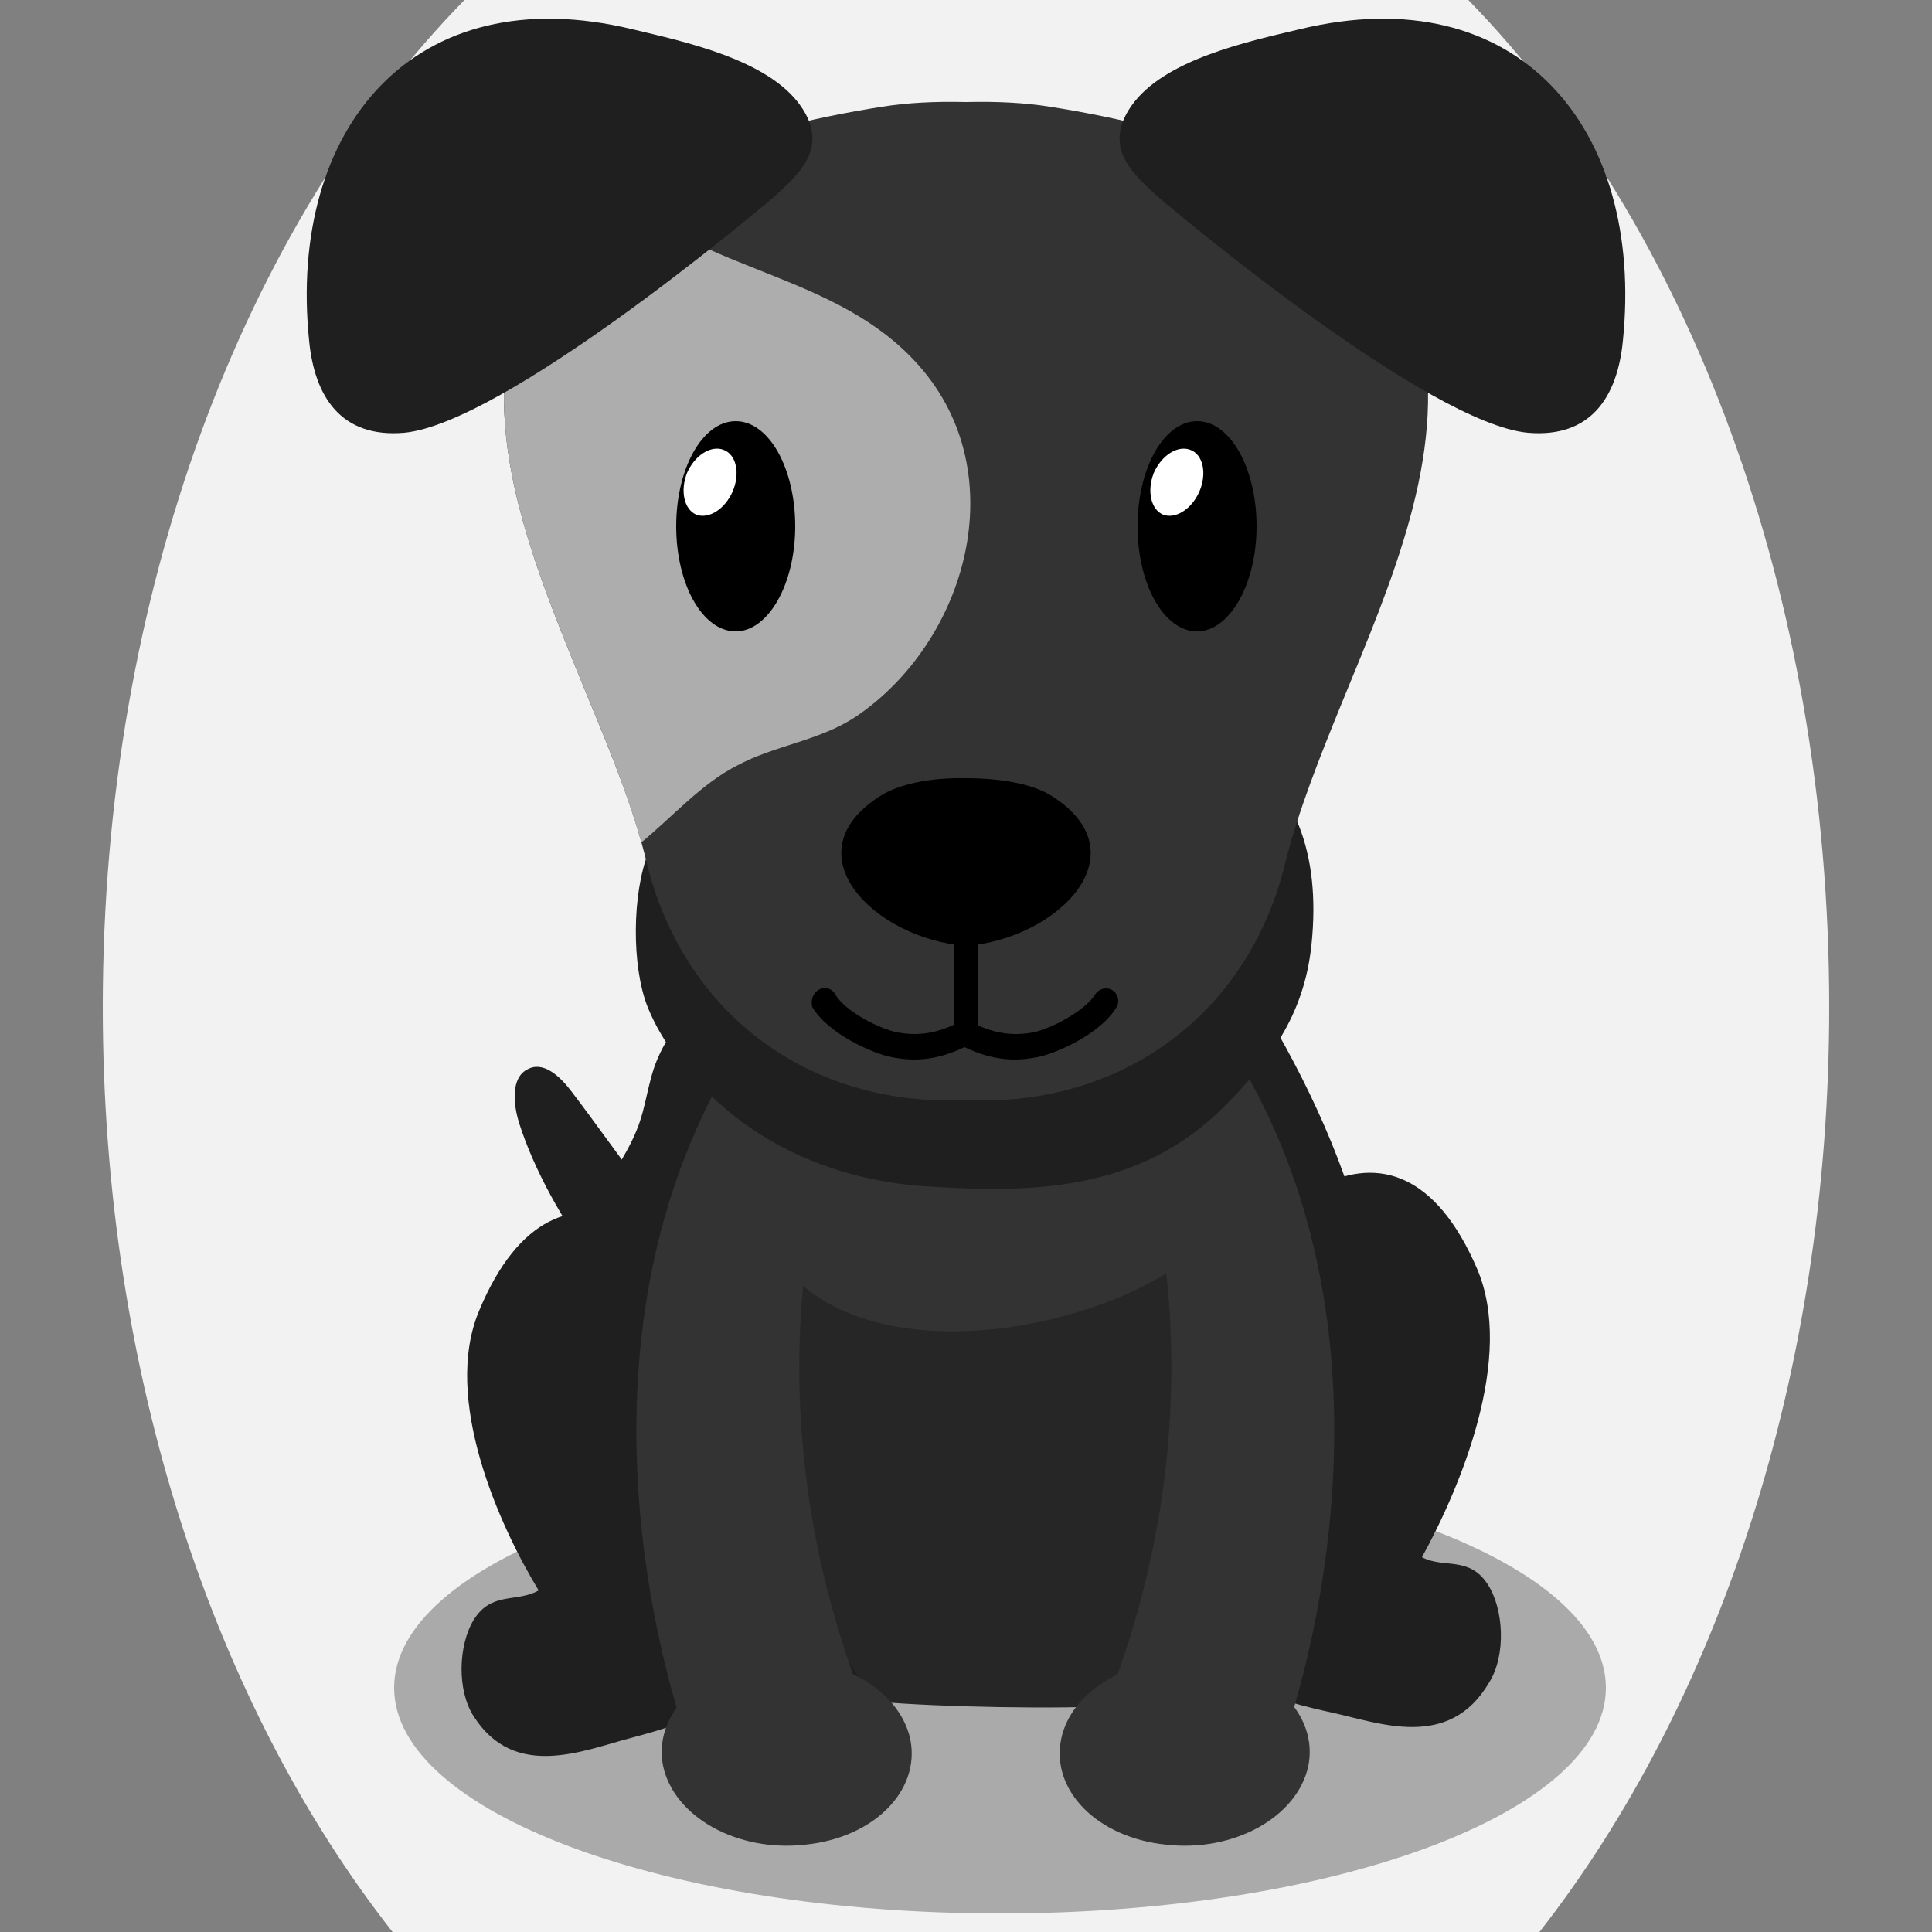 <!--?xml version="1.0" encoding="utf-8"?-->
<!-- Generator: Adobe Illustrator 25.0.1, SVG Export Plug-In . SVG Version: 6.00 Build 0)  -->
<svg version="1.1" id="Ebene_1" xmlns="http://www.w3.org/2000/svg" xmlns:xlink="http://www.w3.org/1999/xlink" x="0px" y="0px" viewBox="0 0 250 250" style="enable-background:new 0 0 250 250;" xml:space="preserve">
<rect x="0" y="0" width="250" height="250" fill="#808080" stroke="none"/>
<style type="text/css">
	.st0{fill:#1F1F1F;}
	.st1{opacity:0.3;}
	.st2{fill:#262626;}
	.st3{fill:#333333;}
	.st4{fill:#1F1F1F;}
	.st5{fill:#adadad;}
	.st6{fill:#FFFFFF;}
	.st7{fill:#1F1F1F;}

.bgel{fill:#F2F2F2;}</style>
<path class="bgel" d="M236.7,130.3c0,47.6-14.5,90.3-37.5,119.7H50.8c-23-29.3-37.5-72.1-37.5-119.7C13.3,76.6,31.7,29,60.1,0h129.9
	C218.3,29,236.7,76.6,236.7,130.3z"></path>
<g>
	<path class="st0" d="M93.5,161.7c2.3,1.8,7.5,7.7,7.7,11.9c0.2,5.9-5.9,5-8.6,3.8c-10.6-4.6-21.7-20.4-25.4-32
		c-0.8-2.5-1.1-5.9,1-7c2.1-1.2,4.3,0.9,5.8,2.9c3.2,4.2,6.2,8.5,9.4,12.7C86.6,158.3,89.5,158.7,93.5,161.7z"></path>
	<path class="st1" d="M207.8,218.4c0,16.1-35.1,29.2-78.4,29.2c-43.3,0-78.4-13.1-78.4-29.2c0-16.1,35.1-29.2,78.4-29.2
		C172.7,189.2,207.8,202.3,207.8,218.4z"></path>
	<path class="st0" d="M126.8,116.4c-8.5,0-18.3-2.6-26.5,1.5c-3.2,1.5-4.4,4.6-6.8,7.8c-2.8,3.9-6.4,6.4-8.5,11.5
		c-1.2,2.9-1.4,6.1-2.6,9c-1.6,4-4.3,6.9-5.6,11.2c-2.4,8.1-4.1,18.8-3.5,27.6c0.9,12.5,4.3,23.7,12.8,27.7c5.9,2.8,13,3.3,18.9,4.6
		c13.7,2.9,27.6,1.6,41.6,0.6c9.4-0.7,22.6,1.6,28.8-10.5c5.3-10.4,4.7-26.2,2.9-38.3c-2.1-13.5-7.2-25.3-13.1-35.7
		C157,118.8,138.7,116.3,126.8,116.4z"></path>
	<path class="st0" d="M81.6,224.9c6.8-1.8,14.7-4.2,19.6-12.5c4.7-8,5.1-23,0.4-32.4c-10.2-20-29.4-34.9-39.6-10.4
		c-4.8,11.4,2.6,27.8,7.7,36.2c-2.8,1.6-6.1,0.1-8.4,3.8c-2,3.3-2.2,9.1,0,12.5C66.6,230.4,75.5,226.5,81.6,224.9z"></path>
	<path class="st0" d="M172.3,221.6c-6.8-1.5-14.8-3.6-19.8-11.9c-4.8-7.9-5.5-23.3-0.9-33.1c9.9-20.9,28.9-37,39.5-12.5
		c5,11.5-2.2,28.5-7.1,37.4c2.8,1.5,6.1-0.2,8.5,3.5c2.1,3.2,2.4,9.2,0.2,12.7C187.5,226.6,178.4,222.9,172.3,221.6z"></path>
	<path class="st2" d="M156.7,137.9c-7.2-15.9-27.4-15.9-38.5-12c-8.9,3.1-17.2,6.9-22.1,19c-2.8,7-3.3,14-1.6,21.6
		c0.9,4.1,2.4,7.8,3.4,11.8c0.9,3.3,0.5,5,0.8,8.3c0.9,10,6.4,21.1,11,28.3c1.2,1.8,2.5,3.6,3.9,5.3c7.9,0.7,23.5,1,31.6,0.5
		c4.3-5.1,7.5-12.8,10.5-19.4C163.2,184.1,165.6,157.5,156.7,137.9z"></path>
	<g>
		<path class="st3" d="M148.3,151.1c0,0,10.2,31.2-5.4,70.1l22.7,5.4c0,0,18.7-48.1-4.8-88.5L148.3,151.1z"></path>
		<path class="st3" d="M159.2,157.3c2.4-3.8,3.2-9,0.8-12.9c-1.1-1.8-2.8-3.2-4.5-4.4c-13.3-9.3-63.6-11.7-57.5,16.3
			C103.5,181.6,149.1,172.9,159.2,157.3z"></path>
		<g>
			<g>
				<g>
					<path class="st3" d="M137.3,225.1c-1.3,6.6,4.7,12.7,13.6,13.6c8.8,1,17-3.6,18.4-10.2c1.3-6.6-4.7-12.7-13.6-13.6
						C146.9,213.9,138.6,218.5,137.3,225.1z"></path>
				</g>
			</g>
		</g>
	</g>
	<g>
		<path class="st3" d="M106.7,151.1c0,0-10.2,31.2,5.4,70.1l-22.7,5.4c0,0-18.7-48.1,4.8-88.5L106.7,151.1z"></path>
		<g>
			<g>
				<g>
					<path class="st3" d="M117.8,225.1c1.3,6.6-4.7,12.7-13.6,13.6c-8.8,1-17-3.6-18.4-10.2c-1.3-6.6,4.7-12.7,13.6-13.6
						C108.2,213.9,116.4,218.5,117.8,225.1z"></path>
				</g>
			</g>
		</g>
	</g>
	<g>
		<g>
			<path class="st4" d="M83.9,110.3c-2.1,5.3-2.2,14.7-0.1,20c2,5,5.8,9.4,9.3,12.5c7.7,6.9,17.4,10.1,26.6,10.7
				c13.6,0.9,27.7,0.8,38.8-10.4c5.5-5.6,10.2-11.4,11.2-20.8c2.6-24.8-15.4-30.4-30.8-34c-14.5-3.4-36.7-5.8-47.5,10.1
				C89,101.7,85.5,106.2,83.9,110.3z"></path>
		</g>
		<g>
			<g>
				<path class="st3" d="M66,43.3c4-19.6,30.9-26.8,48.2-29.5c3.1-0.5,6.8-0.7,10.8-0.6c4-0.1,7.7,0.1,10.8,0.6
					c17.3,2.7,44.2,9.9,48.2,29.5c3.2,15.6-3.9,31.9-10.3,47.5c-2.9,7.1-5.7,14.1-7.4,20.9c-4.6,19-20.3,30.9-39.6,30.7
					c-0.6,0-1.2,0-1.7,0c-0.6,0-1.2,0-1.7,0c-19.3,0.2-34.9-11.6-39.6-30.7c-1.6-6.7-4.4-13.7-7.4-20.9C69.9,75.1,62.8,58.9,66,43.3
					z"></path>
				<path class="st5" d="M83,109c-1.7-5.9-4.1-12-6.7-18.2C69.9,75.1,62.8,58.9,66,43.3c1.6-8,7.1-13.9,14.1-18.3
					c11.1,10.3,28.3,10.4,38.8,22.3c12.4,14,6.2,35.7-8.1,45.4c-4.8,3.2-10.5,3.7-15.5,6.4C90.8,101.4,87,105.7,83,109z"></path>
			</g>
			<g>
				<path d="M87.5,68.1c0,7.5,3.4,13.6,7.7,13.6c4.2,0,7.7-6.1,7.7-13.6c0-7.5-3.4-13.6-7.7-13.6C90.9,54.5,87.5,60.6,87.5,68.1z"></path>
				<path d="M147.2,68.1c0,7.5,3.4,13.6,7.7,13.6c4.2,0,7.7-6.1,7.7-13.6c0-7.5-3.4-13.6-7.7-13.6C150.6,54.5,147.2,60.6,147.2,68.1
					z"></path>
				<path class="st6" d="M94.8,63.6c-1,2.3-3.1,3.6-4.7,3c-1.6-0.7-2.1-3.1-1.2-5.4c1-2.3,3.1-3.6,4.7-3
					C95.3,58.8,95.8,61.3,94.8,63.6z"></path>
				<path class="st6" d="M155.2,63.6c-1,2.3-3.1,3.6-4.7,3c-1.6-0.7-2.1-3.1-1.2-5.4c1-2.3,3.1-3.6,4.7-3
					C155.7,58.8,156.2,61.3,155.2,63.6z"></path>
			</g>
			<path d="M113.9,103c2.5-1.6,6.7-2.4,11.1-2.3l0,0c0,0,0,0,0,0c0,0,0,0,0,0l0,0c4.4,0,8.6,0.7,11.1,2.3
				c11.8,7.5,0.7,18.5-11.1,19.4v0c0,0,0,0,0,0c0,0,0,0,0,0v0C113.2,121.5,102.1,110.5,113.9,103z"></path>
			<g>
				<path class="st7" d="M210,44.1c-0.7,7.2-4.1,12.6-12.3,11.9c-12.8-1.2-44.8-27.9-47.7-30.4c-3.6-3.2-7.3-6.6-3.6-11.9
					c4.2-6,15-8.3,21.7-9.9C196.5-3.1,212.8,16.7,210,44.1z"></path>
				<path class="st7" d="M40,44.1c0.7,7.2,4.1,12.6,12.3,11.9c12.8-1.2,44.8-27.9,47.7-30.4c3.6-3.2,7.3-6.6,3.6-11.9
					c-4.2-6-15-8.3-21.7-9.9C53.5-3.1,37.2,16.7,40,44.1z"></path>
			</g>
			<g>
				<g>
					<path d="M125,135.3c0.9,0,1.6-0.7,1.6-1.6v-14.2c0-0.9-0.7-1.6-1.6-1.6c-0.9,0-1.6,0.7-1.6,1.6v14.2
						C123.4,134.6,124.1,135.3,125,135.3z"></path>
				</g>
				<path d="M105.9,128.1c0.8-0.5,1.8-0.2,2.2,0.6c1.3,2.2,5.8,4.5,8.1,4.9c3.3,0.6,5.9-0.2,8.6-1.7v-0.1c0,0,0.1,0,0.1,0.1
					c0,0,0.1,0,0.1-0.1v0.1c2.7,1.5,5.3,2.3,8.6,1.7c2.3-0.4,6.8-2.8,8.1-4.9c0.5-0.8,1.5-1,2.2-0.6c0.8,0.5,1,1.5,0.6,2.2
					c-2,3.4-7.7,6-10.3,6.5c-1,0.2-2,0.3-2.9,0.3c-2.5,0-4.6-0.7-6.5-1.6c-1.9,0.9-4,1.6-6.5,1.6c-0.9,0-1.9-0.1-2.9-0.3
					c-2.6-0.5-8.3-3.1-10.3-6.5C104.9,129.6,105.1,128.6,105.9,128.1z"></path>
			</g>
		</g>
	</g>
</g>
</svg>
